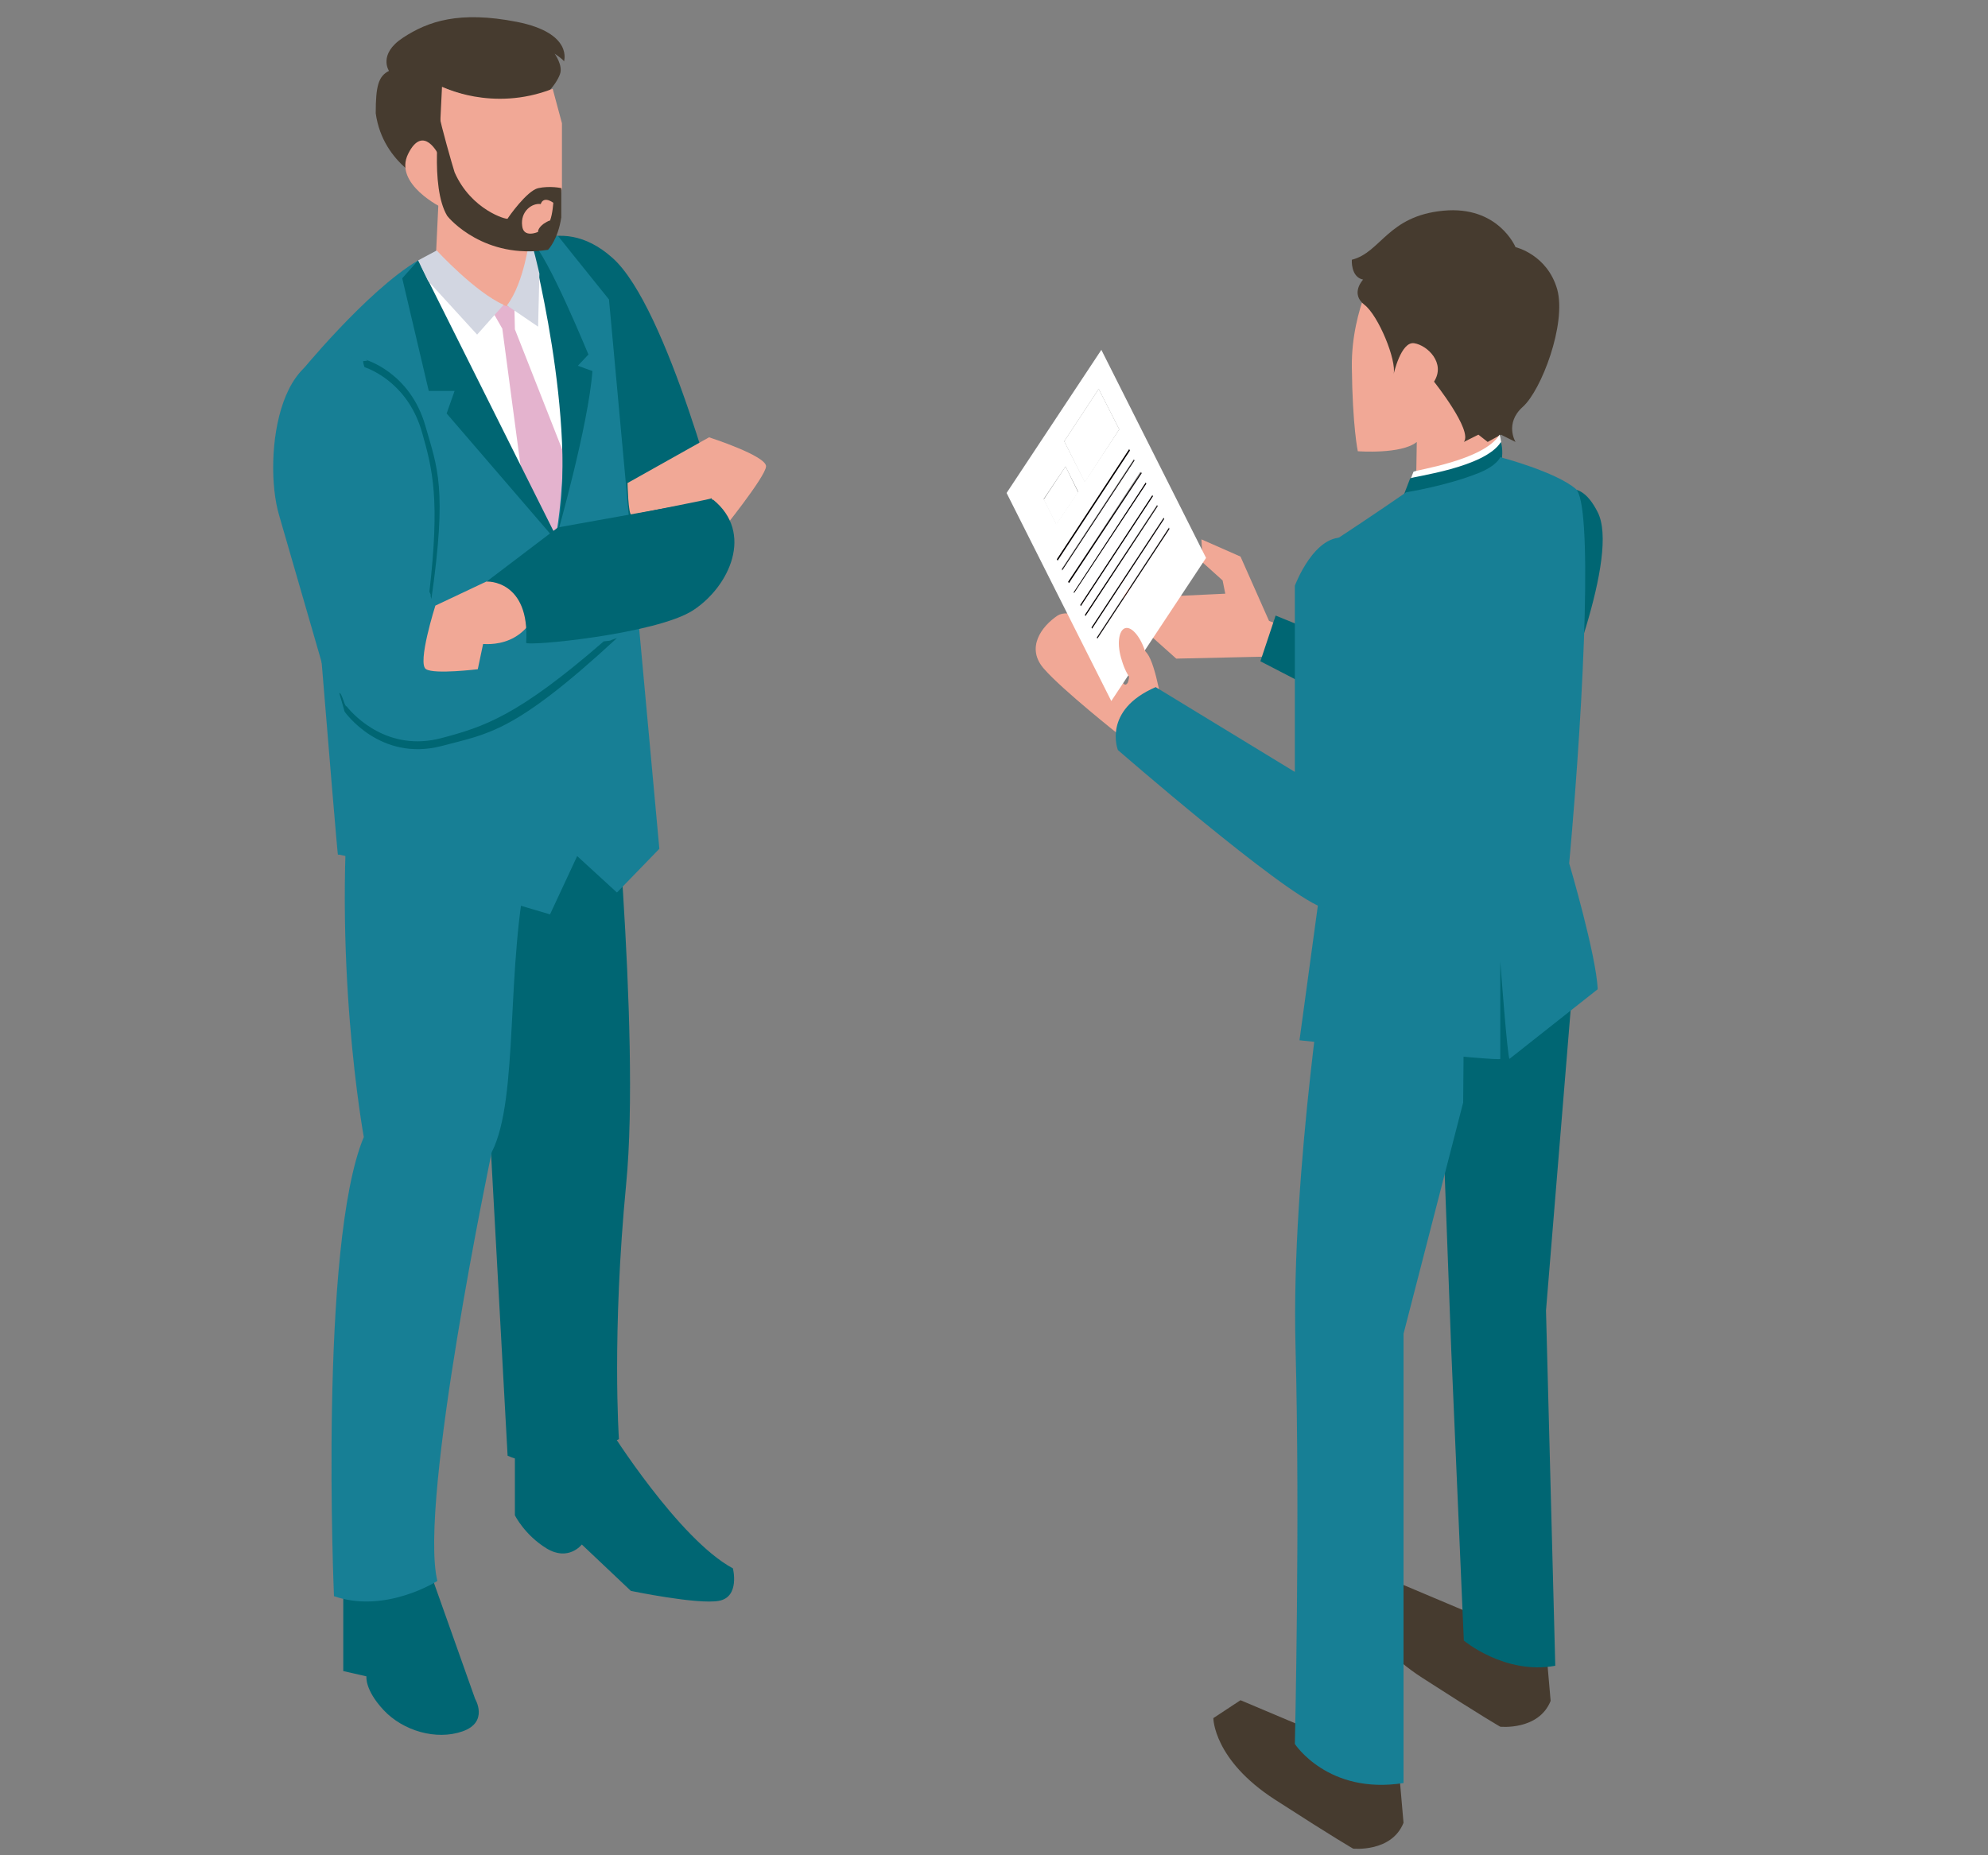 <?xml version="1.0" encoding="utf-8"?>
<!-- Generator: Adobe Illustrator 28.0.0, SVG Export Plug-In . SVG Version: 6.00 Build 0)  -->
<svg version="1.1" id="レイヤー_1" xmlns="http://www.w3.org/2000/svg" xmlns:xlink="http://www.w3.org/1999/xlink" x="0px"
	 y="0px" viewBox="0 0 300 280" style="enable-background:new 0 0 300 280;" xml:space="preserve">
<rect x="0" y="0" width="300" height="280" fill="#808080" stroke="none"/>
<style type="text/css">
	.st0{fill:#006673;}
	.st1{fill:#177F95;}
	.st2{fill:#FFFFFF;}
	.st3{fill:#E4B3CE;}
	.st4{fill:#F1A896;}
	.st5{fill:#D2D6E1;}
	.st6{fill:#463B2F;}
	.st7{enable-background:new    ;}
	.st8{fill:#CACACA;}
	.st9{fill:#060001;}
</style>
<g>
	<path class="st0" d="M92,215.7c0,0,10.4,16.6,18.6,21c0,0,1.1,4.3-2.1,4.9c-3.2,0.6-13.3-1.5-13.3-1.5l-7.4-7c0,0-2,2.6-5.3,0.6
		c-3.3-2-4.8-5-4.8-5v-11.8L92,215.7z"/>
	<path class="st0" d="M64.6,236.4l7.1,20c0,0,2.1,3.5-1.9,4.9c-4,1.4-9-0.1-11.9-3.2c-2.9-3.1-2.6-5.1-2.6-5.1l-3.5-0.8v-14.3
		L64.6,236.4z"/>
	<path class="st0" d="M76.8,38.8c0,0,7.3-7.3,15.6,0.1c8.4,7.4,16.8,40.6,16.8,40.6l-24.3-2.2L76.8,38.8z"/>
	<path class="st0" d="M70.8,113.7c0,0,12.1,1.4,21.1-5.5c0,0,4.8,47.6,2.6,70.4c-2.2,22.8-1.1,38.6-1.1,38.6s-10.5,5.4-16.8,2.5
		L70.8,113.7z"/>
	<path class="st1" d="M91.9,108.2c0,0-4.7,20-12.1,21.8c-3.6,15.8-1.4,35.7-5.6,43.9c0,0-11.1,52.8-8.2,64.7c0,0-7.8,5-15.6,2.3
		c0,0-2.3-53,4.5-69.3c0,0-5-27.2-1.8-57.1L91.9,108.2z"/>
	<path class="st0" d="M52.5,114.4c0,0,19.6,8.6,40.1-5.9l0,4.2c0,0-20.3,13.4-40.1,5.9L52.5,114.4z"/>
	<path class="st2" d="M62.1,40.2c0,0-7.6,6.4-11.2,10.7l1.3,63.6c0,0,20.7,14.5,39.3-3l1.8-41.5c0,0-5.1-28-8.8-32.9L62.1,40.2z"/>
	<polygon class="st3" points="77.7,49.7 77.6,45.2 73.8,46.1 75.8,49.6 78.9,72.9 84.4,86 86.4,71.8 	"/>
	<path class="st1" d="M91.9,45.2c-3.8-4.7-7.7-9.6-7.7-9.6L80,36.1c8.1,23.6,3.9,44.7,3.9,44.7C80,75.4,63.1,39.3,63.1,39.3
		C55.3,43.9,45,56.6,45,56.6s5.9,72.9,6,72.4c0.1-0.5,32,9,32,9l4.1-8.8l6,5.5l6.4-6.6L91.9,45.2z"/>
	<polygon class="st0" points="63.1,39.3 84.7,82.5 67.4,62.4 68.6,59 64.7,59 60.7,42 	"/>
	<path class="st0" d="M80,36.1c0,0,7.4,27.7,4,44.9c0,0,4.8-16.8,5.4-25l-2.2-0.8l1.6-1.7C88.8,53.6,82.8,38.7,80,36.1z"/>
	<path class="st1" d="M109.6,78.4l-19.3,0c0,0-11.7,1.3-15.6,14l-9.5,0c0,0,5.1-30.6-10-37.6c-13.2-6.2-15.6,14.3-13.1,22.9
		c2.5,8.6,8.3,28.7,8.3,28.7s4.9,6.6,13.6,4.5C72.7,108.9,87.9,99.8,109.6,78.4z"/>
	<path class="st4" d="M81.9,88.7c0.1-0.5-3.5-3.3-3.5-3.3l-12.7,6c0,0-2.8,8.8-1.4,9.6c1.3,0.8,7.8,0,7.8,0l0.8-3.8
		C72.9,97.1,80.6,98.4,81.9,88.7z"/>
	<path class="st4" d="M95.3,77.7c-0.5,0.1-0.6-4.8-0.6-4.8l12.3-6.9c0,0,8.7,2.8,8.6,4.4c-0.1,1.6-6.9,10-6.9,10l-1.3-5.2
		C107.4,75.3,98.6,77,95.3,77.7z"/>
	<path class="st0" d="M79.4,97c0,0.6,19.7-1.3,25.2-4.9c5.5-3.6,9.2-11.7,3-16.7l-23.4,4.2l-10.8,8.2C73.4,87.7,80,87.5,79.4,97z"/>
	<path class="st4" d="M66.4,25.6l-0.6,12.7c0,0,5.1,7.9,13.7,8.4l0.8-15.9L66.4,25.6z"/>
	<path class="st5" d="M80,36.1c-0.2,0-0.8,6.4-3.5,10l4.7,3.2l0.2-8C81.4,41.3,80.2,36.1,80,36.1z"/>
	<path class="st0" d="M52.3,106.6c1.2,1.5,6.3,6.9,14.3,4.8c6.4-1.7,11.5-3.3,24.5-14.6c1.7-0.2,0.4,0,2-0.5
		c-15.6,14.4-19.4,14.4-26.5,16.3c-9.3,2.4-14.6-5.2-14.6-5.2s-0.3-1.1-0.8-2.8C51.6,104.5,52,106.7,52.3,106.6z"/>
	<path class="st0" d="M55,55.4c1.4,0.5,6.7,2.8,8.7,9.9c1.6,5.6,2.7,10.1,1.1,24c0.6,1.4-0.1-0.3,0.3,1.1
		c2.4-16.8,0.9-19.8-0.9-26.1c-2.3-8.1-9-10-9-10s0.9,0.1-0.4,0.2C54.8,54.8,54.9,55.1,55,55.4z"/>
	<path class="st5" d="M65.9,37.8c0,0,5.8,6.3,10.1,8.2L72,50.5l-7.4-8.1l-1.5-3.1L65.9,37.8z"/>
	<g>
		<path class="st6" d="M65,27.8c0,0-7.2-2.8-8.3-10.7c0-4.1,0.4-5.6,2-6.4c0,0-1.7-2.5,2.1-5c3.8-2.5,8.5-4.1,17.2-2.4
			c8.6,1.7,7.1,6,7.1,6s0.2-0.1-1.4-1.2c0,0,1.3,1.8,0.8,3.1c-0.5,1.4-2.9,5.2-7.6,4.6c-4.7-0.5-10.1-2.6-10.1-2.6l0.6,17.9L65,27.8
			z"/>
		<path class="st4" d="M83.4,13.4l1.4,5.2v9.8l-1.9,7.7h-3.4c0,0-11.4-0.4-12.7-4.7c0,0-7.5-3.6-5.2-8.2c2.3-4.6,4.6,0.2,4.6,0.2
			s0.5-10.2,0.5-10.3C66.6,13,74.2,17,83.4,13.4z"/>
		<path class="st6" d="M81.2,28.4c-1.7,0.4-4.5,4.4-4.6,4.6c-0.1,0.2-5.5-1.3-8-7c-0.3-0.9-2.2-7.6-2.2-8.2c0-0.7-1.6,10.4,1.1,14.8
			c0.3,0.4,5.6,6.6,15.2,5.1c0,0,1.5-1.5,2-4.9v-4.4C84.8,28.4,83,28,81.2,28.4z M83,33.3c0,0-0.1-0.1-1,0.5
			c-0.9,0.7-0.8,1.2-0.8,1.2s-2.2,1-2.4-0.9c-0.3-2.2,1.5-3.5,2.8-3.3c0,0,0.3-1.3,1.9-0.2C83.5,30.5,83.4,32.3,83,33.3z"/>
	</g>
</g>
<g>
	<g>
		<path class="st4" d="M225.4,99.2l-1.4,7.5l-32.5-13l-4.3-9.7l-5.9-2.6l0.2,3.5l3,2.7l0.4,2l-12.7,0.6l-3-2.8c0,0-0.4,5.1,3.6,7.8
			l4.7,4.2l13.4-0.3c0,0,30.7,17.2,35.4,18.2c4.7,1.1,9-16.4,9-16.4L225.4,99.2z"/>
		<path class="st0" d="M190.2,99.8l2.3-6.9l29.6,12.1c0-0.2,0.1-0.4,0.1-0.5c2.9-15.9,12.6-39.7,18.9-27.2c3.3,6.5-5,27.4-9.1,37.1
			c-0.8,3.1-2.2,5.9-2.2,5.9L190.2,99.8z"/>
	</g>
	<g>
		<path class="st6" d="M200,262l-12.8-5.4l-4.1,2.7c0,0,0,6.3,9.3,12.3c9.3,6,11.8,7.4,11.8,7.4s5.8,0.6,7.6-3.9l-1.1-12.6L200,262z
			"/>
		<path class="st6" d="M222.2,243.6l-12.8-5.4l-4.1,2.7c0,0,0,6.3,9.3,12.3c9.3,6,11.8,7.4,11.8,7.4s5.8,0.6,7.6-3.9l-1.1-12.6
			L222.2,243.6z"/>
		<path class="st0" d="M216.8,145.4l0.1,2l2.1,56.3l1.9,43.9c0,0,6.2,5.2,13.8,3.8l-1.4-53.6l4.6-56.1
			C237.7,141.8,223.9,126.8,216.8,145.4z"/>
		<path class="st1" d="M200.5,141.3c0,0-5.7,35.4-5,61.9c0.7,26.5-0.1,60-0.1,60s5,7.7,16.4,5.9v-67.8l9-34.9c0,0,0.2-22.5,0.2-28.7
			S222.1,129.5,200.5,141.3z"/>
		<path class="st4" d="M208.2,39.6c0,0-4.3,6.8-4.2,15.8c0.1,9,0.9,12.7,0.9,12.7s6.6,0.5,8.9-1.4l-0.1,6.2c0,0,5.9,3.9,12.6-4.2
			v-8.6C226.3,60.1,217.9,37.6,208.2,39.6z"/>
		<path class="st6" d="M228.7,37.3c0,0-2.6-6.3-10.9-5.5c-8.4,0.8-9.4,6.3-13.8,7.4c0,0-0.2,2.6,1.7,3c0,0-2,2.1,0.2,3.8
			c2.1,1.6,4.9,8.4,4.4,10.5c0,0,1.1-5,3.1-4.7c2,0.3,4.8,3,3,5.8c0,0,5.9,7.4,4.5,9.1l2.2-1.1l1.4,1.1l2-1.1l2.2,1.1
			c0,0-1.7-2.8,1.1-5.3c2.8-2.5,6.6-12.5,5.2-17.7C233.5,38.4,228.7,37.3,228.7,37.3z"/>
		<path class="st2" d="M213.3,71.2c0.4-0.3,10.6-1.7,13-5.6c0,0,1.8,5.4-4,6.8c-5.8,1.4-10,1.4-10,1.4L213.3,71.2z"/>
		<path class="st0" d="M212.8,72.2c0.4-0.3,11.3-1.6,13.7-5.5c0,0,1.6,5.3-4.2,6.7c-5.8,1.4-10.5,1.4-10.5,1.4L212.8,72.2z"/>
		<path class="st4" d="M159.6,92.9c0.8-0.5,2-0.4,3.3,0.1c0.2,0.4,0.5,0.8,0.7,1.2c-0.2,1.7,0.3,3.5,1,5c0.9,1.8,2.3,3.8,4.4,4.2
			c0.2,0,0.4-0.1,0.4-0.3c0.1,0,0.2,0.1,0.3,0.2c0.2,0.1,0.4-0.1,0.5-0.3c0.5-1.4,0-3-0.6-4.3c-0.5-1-1.1-2-1.6-2.9
			c1.1-1.3,3.7,1,5.1,2.8c1.4,1.8,2.4,8.8,2.4,8.8l-6.5,3.6c0,0-8.6-6.8-11.4-10C154.7,97.8,157.2,94.5,159.6,92.9z"/>
		<path class="st1" d="M196.1,157l3.3-24.2c-0.1-18.3-3.7-38.2-3.5-38.9c0.3-1.1-0.5-8.4,5.3-12.2c5.8-3.8,11-7.4,11-7.4
			s6.2-1,10.9-2.9c2.8-1.1,3.3-2.4,3.3-2.4s8.4,2.2,11.4,4.8c2.5,2.1,1.4,29.9-1,56.5c0,0,4.1,13.9,4.3,19l-13.3,10.5
			c-0.3,0.1-1.4-14.7-1.4-14.7v14.7C227,160.3,196.1,157,196.1,157z"/>
		<path class="st1" d="M174.4,103.7l21,12.8V88.4c0,0,3-8.1,7.8-7.2c4.8,0.9,7.5,4.5,7.5,13.1c0,8.6-2.2,38.2-2.2,38.2
			s-3,6.7-9.1,4.4c-6.1-2.3-30.7-23.7-30.7-23.7S166.3,107.2,174.4,103.7z"/>
		<g>
			<g class="st7">
				<g>
					<polygon class="st8" points="166.1,97.5 168,101.3 171.3,96.4 169.4,92.6 					"/>
				</g>
				<g>
					<polygon class="st9" points="165.5,96.3 165.6,96.4 176.5,79.9 176.4,79.7 					"/>
				</g>
				<g>
					<polygon class="st9" points="164.7,94.7 164.8,94.9 175.7,78.4 175.6,78.2 					"/>
				</g>
				<g>
					<polygon class="st9" points="163.7,92.8 163.8,93 174.8,76.4 174.7,76.2 					"/>
				</g>
				<g>
					<polygon class="st9" points="163,91.3 163.1,91.5 174,74.9 173.9,74.7 					"/>
				</g>
				<g>
					<polygon class="st9" points="162,89.4 162.1,89.5 173,73 172.9,72.8 					"/>
				</g>
				<g>
					<polygon class="st9" points="160.3,85.9 160.3,86.1 171.3,69.5 171.2,69.3 					"/>
				</g>
				<g>
					<path class="st2" d="M182,84.2l-14.3,21.6l-15.8-31.4l14.3-21.6L182,84.2z M165.8,58.7l-5.2,7.9l3.1,6.1l5.2-7.9L165.8,58.7
						 M160.8,70.4l-3.3,4.9l1.9,3.8l3.3-4.9L160.8,70.4 M164.8,94.9l10.9-16.6l-0.1-0.2l-10.9,16.6L164.8,94.9 M159.6,84.6L170.5,68
						l-0.1-0.2l-10.9,16.6L159.6,84.6 M163.1,91.5L174,74.9l-0.1-0.2L163,91.3L163.1,91.5 M161.3,88l10.9-16.6l-0.1-0.2l-10.9,16.6
						L161.3,88 M165.6,96.4l10.9-16.6l-0.1-0.2l-10.9,16.6L165.6,96.4 M162.1,89.5L173,73l-0.1-0.2L162,89.4L162.1,89.5 M163.8,93
						l10.9-16.6l-0.1-0.2l-10.9,16.6L163.8,93 M160.3,86.1l10.9-16.6l-0.1-0.2l-10.9,16.6L160.3,86.1"/>
				</g>
				<g>
					<polygon class="st9" points="161.2,87.8 161.3,88 172.3,71.4 172.2,71.3 					"/>
				</g>
				<g>
					<polygon class="st2" points="160.6,66.6 163.7,72.8 168.9,64.8 165.8,58.7 					"/>
				</g>
				<g>
					<polygon class="st9" points="159.5,84.4 159.6,84.6 170.5,68 170.4,67.8 					"/>
				</g>
				<g>
					<polygon class="st2" points="157.5,75.4 159.4,79.2 162.7,74.3 160.8,70.4 					"/>
				</g>
			</g>
		</g>
		<path class="st4" d="M169.3,99.7c0.7,2.4,2.1,4.1,3.1,3.8c1-0.3,1.2-2.5,0.5-4.9c-0.7-2.4-2.1-4.1-3.1-3.8
			C168.8,95.1,168.5,97.3,169.3,99.7z"/>
	</g>
</g>
</svg>
